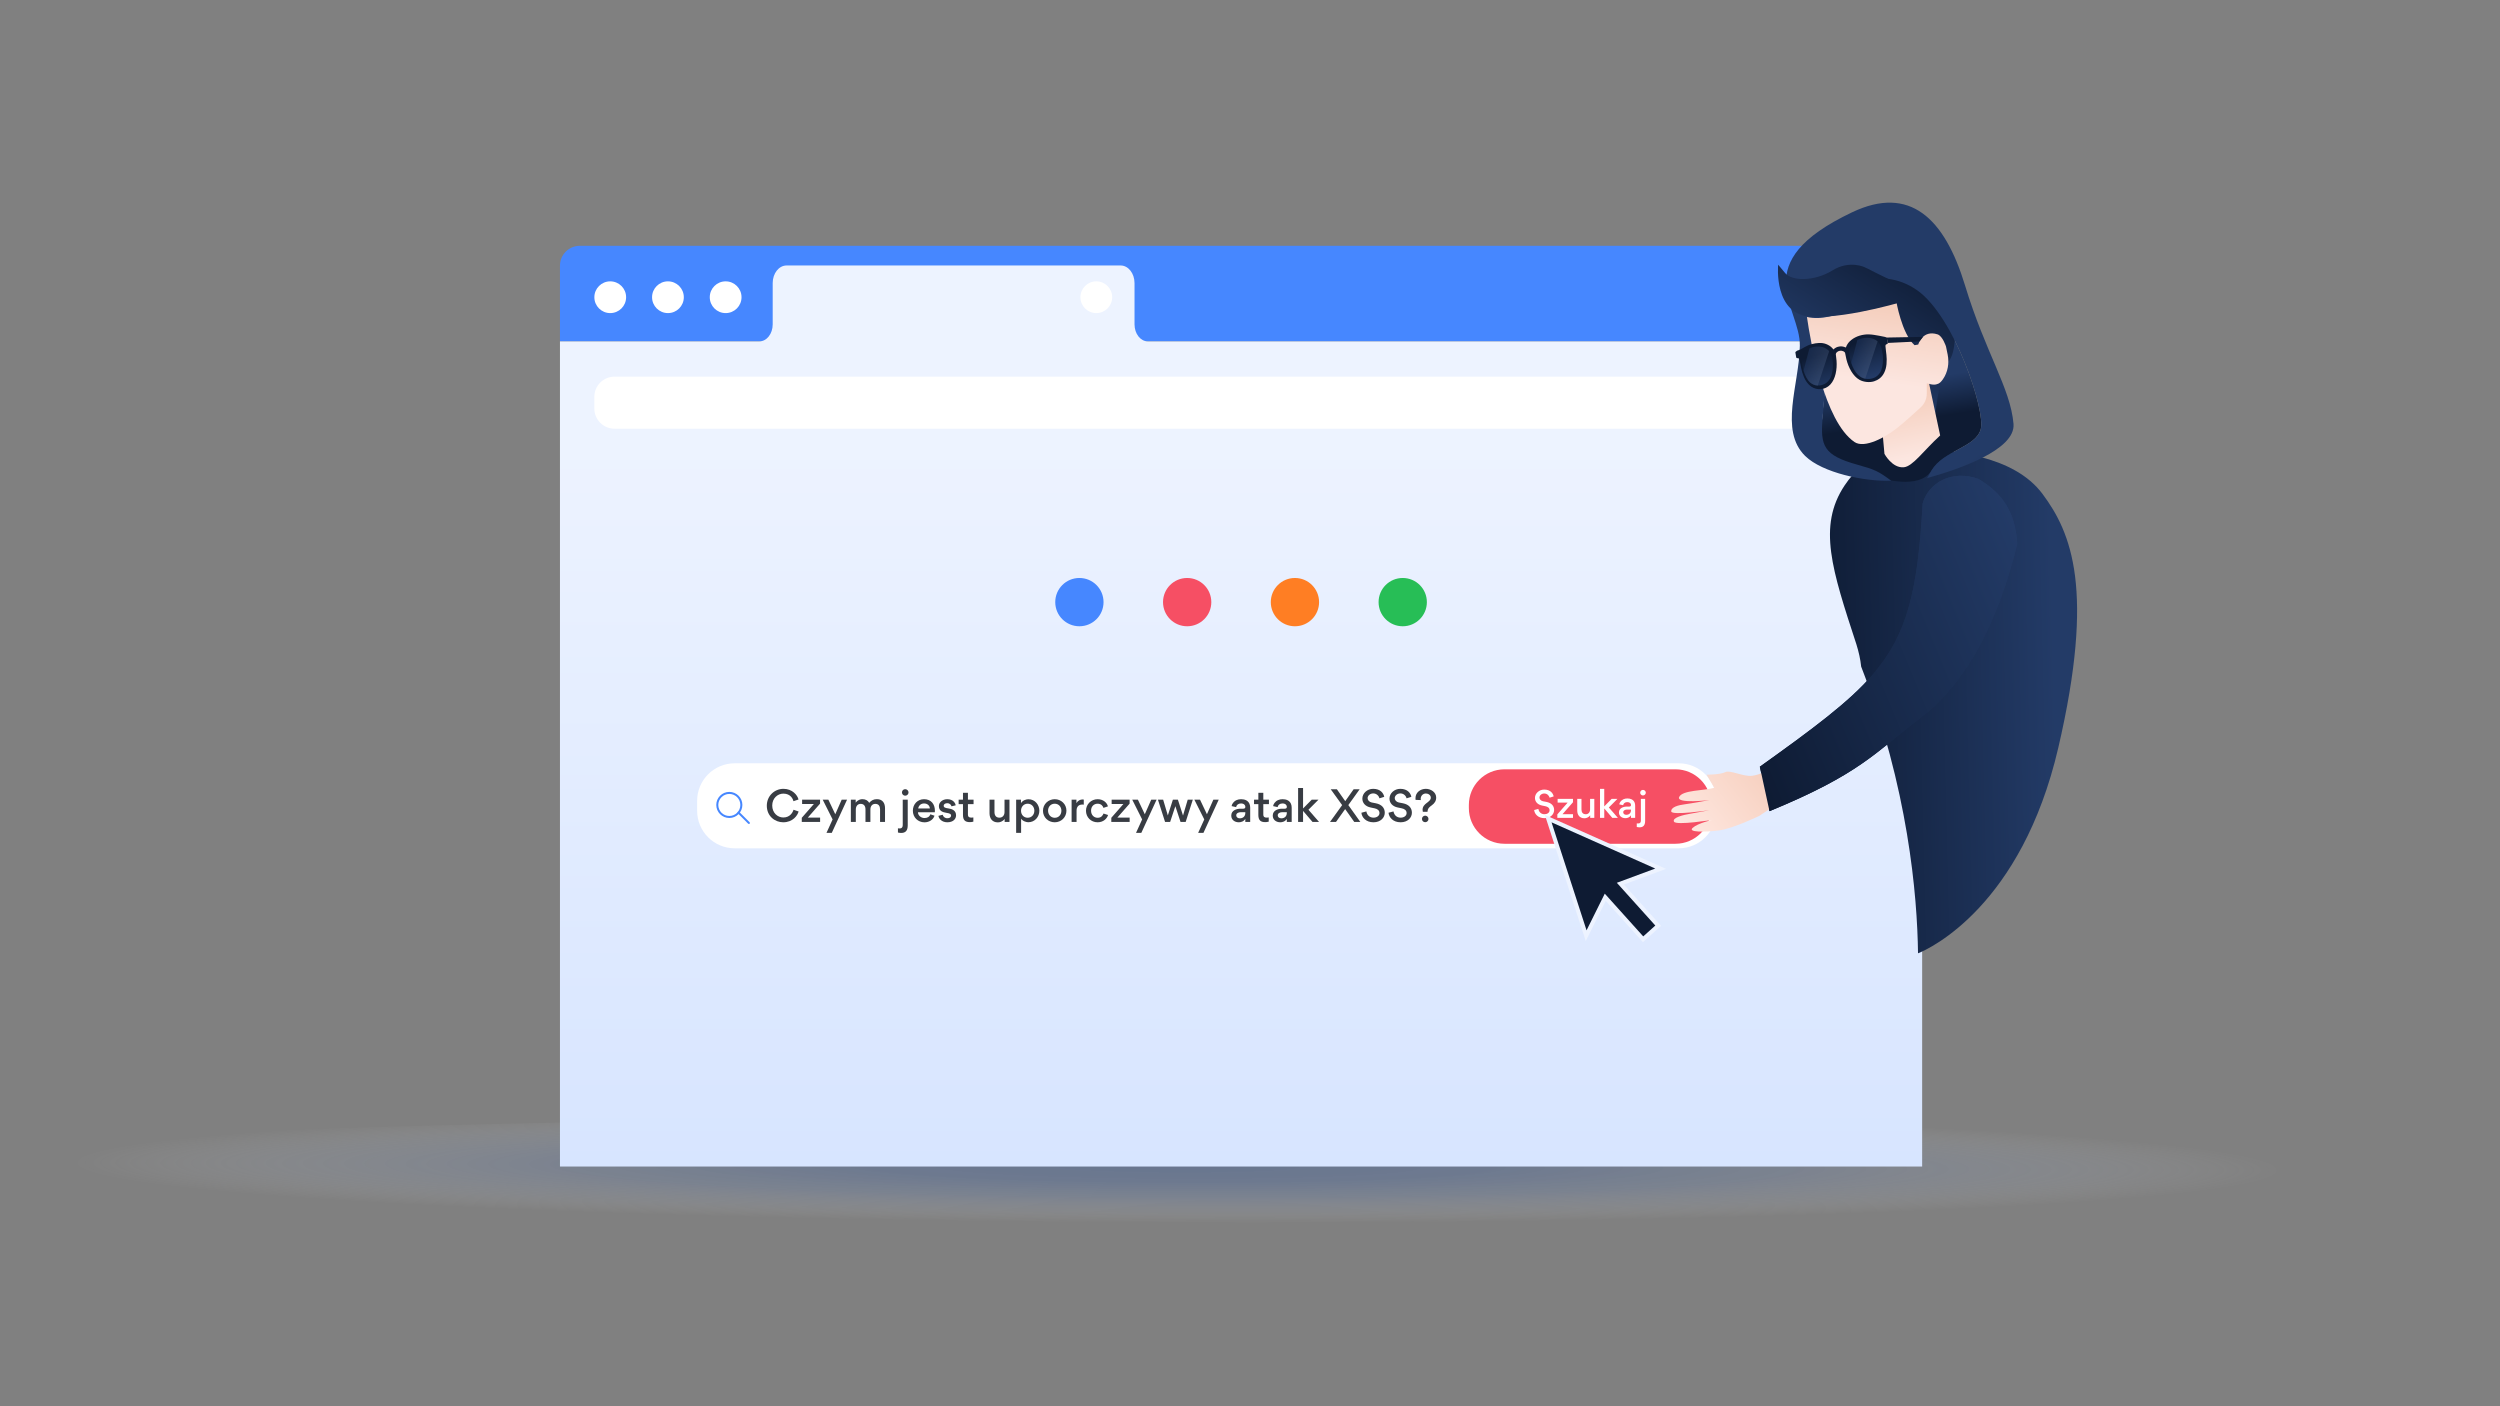 <svg fill="none" height="675" viewBox="0 0 1200 675" width="1200" xmlns="http://www.w3.org/2000/svg" xmlns:xlink="http://www.w3.org/1999/xlink"><rect x="0" y="0" width="1200" height="675" fill="#808080" stroke="none"/><linearGradient id="lg1"><stop offset="0" stop-color="#305eb2" stop-opacity=".3"/><stop offset=".28" stop-color="#3e69b7" stop-opacity=".28"/><stop offset=".55" stop-color="#6a8bc7" stop-opacity=".22"/><stop offset=".81" stop-color="#b3c4e2" stop-opacity=".11"/><stop offset="1" stop-color="#ffffff" stop-opacity="0"/></linearGradient><radialGradient id="paint0_radial_711_6476" cx="0" cy="0" gradientTransform="matrix(-535.278 -1.981 .1 -27.134 564.949 559.874)" gradientUnits="userSpaceOnUse" r="1" xlink:href="#lg1"/><radialGradient id="paint1_radial_711_6476" cx="0" cy="0" gradientTransform="matrix(-686.696 0 0 -34.81 373.292 811.903)" gradientUnits="userSpaceOnUse" r="1" xlink:href="#lg1"/><linearGradient id="paint2_linear_711_6476" gradientUnits="userSpaceOnUse" x1="595.711" x2="595.711" y1="970.78" y2="181.36"><stop offset="0" stop-color="#bdd4ff"/><stop offset=".96" stop-color="#edf3ff"/></linearGradient><linearGradient id="paint3_linear_711_6476" gradientUnits="userSpaceOnUse" x1="770.611" x2="770.611" y1="484.398" y2="479.998"><stop offset="0" stop-color="#bdd4ff"/><stop offset="1" stop-color="#edf3ff"/></linearGradient><linearGradient id="lg2"><stop offset="0" stop-color="#233b67"/><stop offset="1" stop-color="#0e1b33"/></linearGradient><linearGradient id="paint4_linear_711_6476" gradientUnits="userSpaceOnUse" x1="986.568" x2="867.978" xlink:href="#lg2" y1="334.82" y2="337.74"/><linearGradient id="paint5_linear_711_6476" gradientUnits="userSpaceOnUse" x1="909.07" x2="912.069" xlink:href="#lg2" y1="183.868" y2="202.914"/><linearGradient id="paint6_linear_711_6476" gradientUnits="userSpaceOnUse" x1="903.127" x2="905.066" y1="153.512" y2="137.475"><stop offset="0" stop-color="#575378"/><stop offset="1" stop-color="#233b67"/></linearGradient><linearGradient id="paint7_linear_711_6476" gradientUnits="userSpaceOnUse" x1="897.944" x2="933.552" xlink:href="#lg2" y1="189.27" y2="132.953"/><linearGradient id="paint8_linear_711_6476" gradientUnits="userSpaceOnUse" x1="936.814" x2="985.383" xlink:href="#lg2" y1="225.622" y2="303.004"/><linearGradient id="lg3"><stop offset="0" stop-color="#f5cfbe"/><stop offset="1" stop-color="#fce6e0"/></linearGradient><linearGradient id="paint9_linear_711_6476" gradientUnits="userSpaceOnUse" x1="913.503" x2="919.116" xlink:href="#lg3" y1="191.448" y2="219.183"/><linearGradient id="paint10_linear_711_6476" gradientUnits="userSpaceOnUse" x1="903.492" x2="898.463" xlink:href="#lg3" y1="147.55" y2="182.923"/><linearGradient id="paint11_linear_711_6476" gradientUnits="userSpaceOnUse" x1="866.808" x2="901.637" xlink:href="#lg2" y1="168.019" y2="112.934"/><linearGradient id="paint12_linear_711_6476" gradientUnits="userSpaceOnUse" x1="896.203" x2="893.036" xlink:href="#lg2" y1="191.668" y2="185.494"/><linearGradient id="paint13_linear_711_6476" gradientUnits="userSpaceOnUse" x1="898.786" x2="893.724" xlink:href="#lg2" y1="180.84" y2="163.85"/><linearGradient id="paint14_linear_711_6476" gradientUnits="userSpaceOnUse" x1="876.3" x2="871.239" xlink:href="#lg2" y1="187.536" y2="170.556"/><linearGradient id="lg4"><stop offset=".2" stop-color="#ffffff" stop-opacity=".2"/><stop offset="1" stop-color="#233b67"/></linearGradient><linearGradient id="paint15_linear_711_6476" gradientUnits="userSpaceOnUse" x1="929.143" x2="867.029" xlink:href="#lg4" y1="196.802" y2="173.585"/><linearGradient id="paint16_linear_711_6476" gradientUnits="userSpaceOnUse" x1="942.739" x2="890.491" xlink:href="#lg4" y1="188.778" y2="169.903"/><linearGradient id="paint17_linear_711_6476" gradientUnits="userSpaceOnUse" x1="976.67" x2="827.383" xlink:href="#lg2" y1="274.541" y2="336.073"/><linearGradient id="paint18_linear_711_6476" gradientUnits="userSpaceOnUse" x1="914.031" x2="913.781" y1="165.199" y2="168.149"><stop offset="0" stop-color="#0e1b33"/><stop offset="1" stop-color="#233b67"/></linearGradient><linearGradient id="paint19_linear_711_6476" gradientUnits="userSpaceOnUse" x1="849.334" x2="808.82" y1="369.121" y2="401.013"><stop offset="0" stop-color="#f6cfbe"/><stop offset="1" stop-color="#ffe8e1"/></linearGradient><linearGradient id="paint20_linear_711_6476" gradientUnits="userSpaceOnUse" x1="976.67" x2="827.383" xlink:href="#lg2" y1="274.537" y2="336.069"/><clipPath id="clip0_711_6476"><path d="M0 0H1200V675H0Z"/></clipPath><g clip-path="url(#clip0_711_6476)"><path d="M563.321 594.559C942.563 594.559 1250 581.45 1250 565.279 1250 549.109 942.563 536 563.321 536 184.078 536-123.359 549.109-123.359 565.279-123.359 581.45 184.078 594.559 563.321 594.559Z" fill="url(#paint0_radial_711_6476)"/><path d="M371.68 594.559C750.923 594.559 1058.36 581.45 1058.36 565.279 1058.36 549.109 750.923 536 371.68 536-7.563 536-315 549.109-315 565.279-315 581.45-7.563 594.559 371.68 594.559Z" fill="url(#paint1_radial_711_6476)"/><path d="M278.311 117.988H913.101C918.361 117.988 922.631 122.258 922.631 127.518V163.868H268.781V127.518C268.781 122.258 273.051 117.988 278.311 117.988V117.988Z" fill="#4687ff"/><path d="M292.913 150.287C297.121 150.287 300.533 146.875 300.533 142.667 300.533 138.458 297.121 135.047 292.913 135.047 288.705 135.047 285.293 138.458 285.293 142.667 285.293 146.875 288.705 150.287 292.913 150.287Z" fill="#ffffff"/><path d="M320.612 150.287C324.821 150.287 328.232 146.875 328.232 142.667 328.232 138.458 324.821 135.047 320.612 135.047 316.404 135.047 312.992 138.458 312.992 142.667 312.992 146.875 316.404 150.287 320.612 150.287Z" fill="#ffffff"/><path d="M348.311 150.287C352.52 150.287 355.931 146.875 355.931 142.667 355.931 138.458 352.52 135.047 348.311 135.047 344.103 135.047 340.691 138.458 340.691 142.667 340.691 146.875 344.103 150.287 348.311 150.287Z" fill="#ffffff"/><path d="M922.631 163.87V559.94H268.781V163.87H364.461C368.011 163.87 370.891 160.22 370.891 155.71V135.89C370.891 131.22 373.871 127.43 377.551 127.43H537.911C541.591 127.43 544.571 131.22 544.571 135.89V155.71C544.571 160.22 547.451 163.87 551.001 163.87H922.641 922.631Z" fill="url(#paint2_linear_711_6476)"/><path d="M526.222 150.287C530.43 150.287 533.842 146.875 533.842 142.667 533.842 138.458 530.43 135.047 526.222 135.047 522.013 135.047 518.602 138.458 518.602 142.667 518.602 146.875 522.013 150.287 526.222 150.287Z" fill="#ffffff"/><path d="M896.441 180.789H294.971C289.62 180.789 285.281 185.127 285.281 190.479V196.089C285.281 201.441 289.62 205.779 294.971 205.779H896.441C901.793 205.779 906.131 201.441 906.131 196.089V190.479C906.131 185.127 901.793 180.789 896.441 180.789Z" fill="#ffffff"/><path d="M518.11 300.61C524.511 300.61 529.7 295.421 529.7 289.02 529.7 282.619 524.511 277.43 518.11 277.43 511.709 277.43 506.52 282.619 506.52 289.02 506.52 295.421 511.709 300.61 518.11 300.61Z" fill="#4687ff"/><path d="M569.84 300.61C576.241 300.61 581.43 295.421 581.43 289.02 581.43 282.619 576.241 277.43 569.84 277.43 563.439 277.43 558.25 282.619 558.25 289.02 558.25 295.421 563.439 300.61 569.84 300.61Z" fill="#f64f64"/><path d="M621.57 300.61C627.971 300.61 633.16 295.421 633.16 289.02 633.16 282.619 627.971 277.43 621.57 277.43 615.17 277.43 609.98 282.619 609.98 289.02 609.98 295.421 615.17 300.61 621.57 300.61Z" fill="#ff7e23"/><path d="M673.309 300.61C679.71 300.61 684.899 295.421 684.899 289.02 684.899 282.619 679.71 277.43 673.309 277.43 666.908 277.43 661.719 282.619 661.719 289.02 661.719 295.421 666.908 300.61 673.309 300.61Z" fill="#27be56"/><path d="M805.801 366.379H352.651C342.693 366.379 334.621 374.451 334.621 384.409V389.159C334.621 399.117 342.693 407.189 352.651 407.189H805.801C815.759 407.189 823.831 399.117 823.831 389.159V384.409C823.831 374.451 815.759 366.379 805.801 366.379Z" fill="#ffffff"/><g fill="#383c43"><path d="M368.07 386.737C368.07 382.017 371.79 378.637 376.05 378.637 380.31 378.637 382.75 381.617 383.29 383.757L380.87 384.577C380.65 383.617 379.55 380.937 376.01 380.937 373.27 380.937 370.67 383.157 370.67 386.657 370.67 390.157 373.23 392.397 376.01 392.397 379.25 392.397 380.57 389.837 380.91 388.677L383.33 389.517C382.83 391.437 380.55 394.697 375.95 394.697 372.01 394.697 368.07 391.797 368.07 386.737Z"/><path d="M385.012 383.84H393.632V385.74L387.752 392.44H393.652V394.52H384.852V392.54L390.652 385.92H385.012V383.84 383.84Z"/><path d="M397.611 383.84 400.931 390.84 404.011 383.84H406.591L399.251 399.78H396.711L399.651 393.32 394.891 383.84H397.611Z"/><path d="M413.13 385.858C411.67 385.858 410.79 386.958 410.79 388.578V394.518H408.41V383.838H410.73V385.278C411.75 383.918 413.07 383.598 413.91 383.598 415.55 383.598 416.61 384.278 417.21 385.358 418.25 384.198 419.29 383.598 420.93 383.598 423.63 383.598 424.81 385.498 424.81 387.918V394.518H422.43V388.498C422.43 386.978 421.79 385.858 420.15 385.858 418.67 385.858 417.79 386.938 417.79 388.558V394.518H415.43V388.518C415.43 387.018 414.77 385.858 413.13 385.858V385.858Z"/><path d="M433.312 396.017V383.837H435.712V396.157C435.712 398.737 434.612 399.817 432.532 399.817 432.232 399.817 431.652 399.777 431.012 399.617V397.597C431.432 397.637 431.572 397.657 431.772 397.657 432.972 397.657 433.312 396.957 433.312 396.017V396.017ZM432.932 380.377C432.932 381.237 433.652 381.937 434.492 381.937 435.372 381.937 436.092 381.237 436.092 380.377 436.092 379.517 435.372 378.797 434.492 378.797 433.612 378.797 432.932 379.517 432.932 380.377Z"/><path d="M440.612 389.877C440.652 391.517 442.172 392.657 443.732 392.657 445.032 392.657 446.132 392.157 446.572 390.857L448.552 391.537C447.952 393.537 445.892 394.717 443.772 394.717 440.612 394.717 438.172 392.337 438.172 389.157 438.172 385.977 440.452 383.617 443.552 383.617 446.872 383.617 448.752 385.917 448.752 389.137 448.752 389.377 448.752 389.617 448.712 389.877H440.612V389.877ZM440.732 388.077H446.332C446.252 386.557 445.032 385.657 443.552 385.657 442.072 385.657 440.952 386.617 440.732 388.077V388.077Z"/><path d="M450.449 391.597 452.509 391.077C452.689 391.997 453.509 392.757 454.729 392.757 455.849 392.757 456.509 392.257 456.509 391.517 456.509 390.677 455.869 390.417 454.349 390.177 452.409 389.857 450.669 389.257 450.669 386.897 450.669 385.197 452.309 383.617 454.689 383.617 457.509 383.617 458.589 385.497 458.729 386.557L456.709 387.037C456.529 386.317 455.949 385.537 454.609 385.537 453.769 385.537 452.969 386.017 452.969 386.697 452.969 387.557 453.629 387.817 455.069 388.017 457.069 388.277 458.909 389.037 458.909 391.377 458.909 393.057 457.569 394.697 454.729 394.697 451.889 394.697 450.589 392.797 450.449 391.597V391.597Z"/><path d="M464.608 385.979V391.079C464.608 391.999 465.068 392.459 466.248 392.459 466.468 392.459 466.768 392.439 467.208 392.379V394.399C466.568 394.599 465.808 394.619 465.508 394.619 463.408 394.619 462.228 393.799 462.228 391.199V385.979H460.148V383.839H462.228V380.539H464.608V383.839H467.308V385.979H464.608Z"/><path d="M479.709 392.48C481.209 392.48 482.169 391.4 482.169 389.78V383.84H484.549V394.52H482.229V393.08C481.209 394.46 479.809 394.74 478.969 394.74 476.289 394.74 474.969 392.84 474.969 390.4V383.84H477.349V389.82C477.349 391.34 478.069 392.48 479.709 392.48V392.48Z"/><path d="M493.59 394.677C492.77 394.677 490.97 394.257 490.13 392.957V399.777H487.75V383.837H490.07V385.497C490.97 384.037 492.71 383.637 493.65 383.637 496.93 383.637 498.89 386.457 498.89 389.137 498.89 392.037 496.75 394.677 493.59 394.677ZM493.29 392.517C495.21 392.517 496.49 390.997 496.49 389.157 496.49 387.317 495.23 385.777 493.29 385.777 491.35 385.777 490.09 387.317 490.09 389.157 490.09 390.997 491.35 392.517 493.29 392.517Z"/><path d="M506.289 383.617C509.349 383.617 511.889 385.977 511.889 389.117 511.889 392.257 509.409 394.697 506.269 394.697 503.129 394.697 500.629 392.317 500.629 389.157 500.629 385.997 503.189 383.617 506.289 383.617V383.617ZM506.289 392.537C508.229 392.537 509.469 390.997 509.469 389.157 509.469 387.317 508.209 385.777 506.269 385.777 504.329 385.777 503.069 387.277 503.069 389.117 503.069 390.957 504.349 392.537 506.289 392.537V392.537Z"/><path d="M519.531 386.178C517.711 386.178 516.751 387.258 516.751 389.098V394.518H514.371V383.838H516.691V385.478C517.351 384.318 518.511 383.738 519.631 383.738 519.711 383.738 520.031 383.758 520.211 383.798V386.238C520.011 386.198 519.571 386.178 519.531 386.178V386.178Z"/><path d="M521.27 389.157C521.27 386.117 523.69 383.617 526.87 383.617 529.51 383.617 531.35 385.257 531.81 387.057L529.65 387.777C529.41 386.937 528.629 385.777 526.849 385.777 525.069 385.777 523.71 387.097 523.71 389.117 523.71 391.137 525.05 392.537 526.87 392.537 528.69 392.537 529.37 391.317 529.69 390.497L531.87 391.197C531.39 392.837 529.73 394.697 526.83 394.697 523.69 394.697 521.27 392.297 521.27 389.157V389.157Z"/><path d="M533.59 383.84H542.21V385.74L536.33 392.44H542.23V394.52H533.43V392.54L539.23 385.92H533.59V383.84 383.84Z"/><path d="M546.189 383.84 549.509 390.84 552.589 383.84H555.169L547.829 399.78H545.289L548.229 393.32 543.469 383.84H546.189V383.84Z"/><path d="M570.109 383.84H572.549L569.129 394.52H566.649L564.189 387.02H564.149L561.669 394.52H559.229L555.809 383.84H558.309L560.549 391.38H560.569L562.989 383.84H565.389L567.829 391.4H567.869L570.109 383.84Z"/><path d="M576.009 383.84 579.329 390.84 582.409 383.84H584.989L577.649 399.78H575.109L578.049 393.32 573.289 383.84H576.009V383.84Z"/><path d="M597.752 394.517V393.057C596.972 394.357 595.612 394.697 594.612 394.697 592.532 394.697 591.012 393.397 591.012 391.557V391.437C591.012 388.957 593.592 388.177 595.452 388.177H596.772C597.492 388.177 597.772 387.797 597.772 387.277 597.772 386.437 597.072 385.657 595.672 385.657 594.372 385.657 593.512 386.397 593.332 387.417L591.172 386.937C591.272 386.037 592.092 384.677 593.572 384.037 594.192 383.757 594.952 383.617 595.732 383.617 597.532 383.617 599.032 384.257 599.732 385.797 599.992 386.377 600.092 386.997 600.092 387.717V394.517H597.752V394.517ZM597.752 389.857H595.452C594.552 389.857 593.392 390.337 593.392 391.337 593.392 392.217 594.092 392.797 595.092 392.797 596.712 392.797 597.752 391.797 597.752 390.197V389.857 389.857Z"/><path d="M606.39 385.979V391.079C606.39 391.999 606.85 392.459 608.03 392.459 608.25 392.459 608.55 392.439 608.99 392.379V394.399C608.35 394.599 607.59 394.619 607.29 394.619 605.19 394.619 604.01 393.799 604.01 391.199V385.979H601.93V383.839H604.01V380.539H606.39V383.839H609.09V385.979H606.39Z"/><path d="M617.67 394.517V393.057C616.89 394.357 615.53 394.697 614.53 394.697 612.45 394.697 610.93 393.397 610.93 391.557V391.437C610.93 388.957 613.51 388.177 615.37 388.177H616.69C617.41 388.177 617.69 387.797 617.69 387.277 617.69 386.437 616.99 385.657 615.59 385.657 614.29 385.657 613.43 386.397 613.25 387.417L611.09 386.937C611.19 386.037 612.01 384.677 613.49 384.037 614.11 383.757 614.87 383.617 615.65 383.617 617.45 383.617 618.95 384.257 619.65 385.797 619.91 386.377 620.01 386.997 620.01 387.717V394.517H617.67V394.517ZM617.67 389.857H615.37C614.47 389.857 613.31 390.337 613.31 391.337 613.31 392.217 614.01 392.797 615.01 392.797 616.63 392.797 617.67 391.797 617.67 390.197V389.857 389.857Z"/><path d="M623.09 394.518V378.238H625.47V388.038H625.49L629.63 383.838H632.87L628.05 388.678 633.13 394.518H629.99L625.53 389.298H625.47V394.518H623.09Z"/><path d="M638.41 394.519 644.23 386.459 638.75 378.859H641.71L645.71 384.559 649.73 378.859H652.63L647.19 386.439 652.95 394.519H650.03L645.67 388.359 641.29 394.519H638.41V394.519Z"/><path d="M653.469 390.117 655.849 389.477C656.189 391.297 657.429 392.477 659.309 392.477 660.869 392.477 662.149 391.597 662.149 390.277 662.149 388.957 661.149 388.277 659.829 387.997L657.909 387.597C655.329 387.077 653.929 385.377 653.929 383.337 653.929 380.757 656.289 378.637 659.109 378.637 662.649 378.637 664.109 380.777 664.429 382.477L662.149 383.197C661.869 382.077 660.809 380.837 659.149 380.837 657.629 380.837 656.449 381.917 656.449 383.117 656.449 383.997 657.169 384.937 658.429 385.197L660.409 385.577C663.209 386.137 664.689 387.797 664.689 390.117 664.689 392.437 662.729 394.697 659.269 394.697 655.609 394.697 653.689 392.337 653.469 390.117V390.117Z"/><path d="M666.492 390.117 668.872 389.477C669.212 391.297 670.452 392.477 672.332 392.477 673.892 392.477 675.172 391.597 675.172 390.277 675.172 388.957 674.172 388.277 672.852 387.997L670.932 387.597C668.352 387.077 666.952 385.377 666.952 383.337 666.952 380.757 669.312 378.637 672.132 378.637 675.672 378.637 677.132 380.777 677.452 382.477L675.172 383.197C674.892 382.077 673.832 380.837 672.172 380.837 670.652 380.837 669.472 381.917 669.472 383.117 669.472 383.997 670.192 384.937 671.452 385.197L673.432 385.577C676.232 386.137 677.712 387.797 677.712 390.117 677.712 392.437 675.752 394.697 672.292 394.697 668.632 394.697 666.712 392.337 666.492 390.117V390.117Z"/><path d="M679.43 383.097C679.43 380.357 681.83 378.637 684.41 378.637 686.77 378.637 689.37 380.237 689.37 382.817 689.37 384.477 688.55 385.617 687.25 386.557 686.79 386.877 686.27 387.277 685.89 387.717 685.47 388.237 685.21 388.877 685.21 389.677H682.97C682.89 389.397 682.83 388.997 682.83 388.737 682.83 385.457 686.79 385.177 686.79 382.877 686.79 381.637 685.55 380.877 684.43 380.877 682.99 380.877 681.93 382.017 681.93 383.457 681.93 383.657 681.95 383.837 681.99 384.037L679.47 383.937C679.45 383.657 679.43 383.377 679.43 383.097V383.097ZM684.09 394.657C684.95 394.657 685.67 393.977 685.67 393.097 685.67 392.217 684.95 391.517 684.09 391.517 683.23 391.517 682.53 392.217 682.53 393.097 682.53 393.977 683.23 394.657 684.09 394.657Z"/></g><path d="M350.073 392.639C346.623 392.639 343.812 389.829 343.812 386.369 343.812 382.909 346.623 380.109 350.073 380.109 353.523 380.109 356.342 382.919 356.342 386.369 356.342 389.819 353.533 392.639 350.073 392.639ZM350.073 381.089C347.153 381.089 344.783 383.459 344.783 386.379 344.783 389.299 347.153 391.669 350.073 391.669 352.993 391.669 355.362 389.299 355.362 386.379 355.362 383.459 352.993 381.089 350.073 381.089Z" fill="#4687ff"/><path d="M359.472 395.518C359.352 395.518 359.222 395.468 359.122 395.378L354.162 390.418C353.972 390.228 353.972 389.918 354.162 389.728 354.352 389.538 354.662 389.538 354.852 389.728L359.812 394.688C360.002 394.878 360.002 395.188 359.812 395.378 359.712 395.468 359.592 395.518 359.462 395.518H359.472Z" fill="#4687ff"/><path d="M804.211 369.27H722.161C712.711 369.27 705.051 376.93 705.051 386.38V387.9C705.051 397.349 712.711 405.01 722.161 405.01H804.211C813.66 405.01 821.321 397.349 821.321 387.9V386.38C821.321 376.93 813.66 369.27 804.211 369.27Z" fill="#f64f64"/><path d="M736.379 388.816 738.409 388.266C738.699 389.826 739.759 390.826 741.369 390.826 742.699 390.826 743.799 390.076 743.799 388.946 743.799 387.816 742.949 387.236 741.819 386.996L740.179 386.656C737.979 386.216 736.779 384.756 736.779 383.016 736.779 380.816 738.799 378.996 741.209 378.996 744.239 378.996 745.479 380.826 745.759 382.276L743.809 382.896C743.569 381.936 742.669 380.876 741.249 380.876 739.949 380.876 738.939 381.796 738.939 382.826 738.939 383.576 739.559 384.376 740.629 384.606L742.319 384.926C744.709 385.406 745.979 386.826 745.979 388.806 745.979 390.786 744.309 392.716 741.349 392.716 738.219 392.716 736.579 390.696 736.389 388.806L736.379 388.816Z" fill="#ffffff"/><path d="M747.659 383.457H755.03V385.077L750 390.807H755.039V392.587H747.52V390.897L752.479 385.237H747.659V383.457Z" fill="#ffffff"/><path d="M761.138 390.839C762.418 390.839 763.238 389.919 763.238 388.529V383.449H765.268V392.579H763.288V391.349C762.418 392.529 761.218 392.769 760.498 392.769 758.208 392.769 757.078 391.149 757.078 389.059V383.449H759.108V388.559C759.108 389.859 759.728 390.829 761.128 390.829L761.138 390.839Z" fill="#ffffff"/><path d="M768.008 392.578V378.668H770.038V387.038H770.058L773.598 383.448H776.368L772.248 387.588 776.588 392.578H773.908L770.098 388.118H770.048V392.578H768.018 768.008Z" fill="#ffffff"/><path d="M782.869 392.578V391.328C782.199 392.438 781.039 392.728 780.189 392.728 778.409 392.728 777.109 391.618 777.109 390.048V389.948C777.109 387.828 779.319 387.158 780.899 387.158H782.029C782.649 387.158 782.889 386.828 782.889 386.388 782.889 385.668 782.289 385.008 781.099 385.008 779.989 385.008 779.249 385.638 779.099 386.508L777.249 386.098C777.339 385.328 778.039 384.168 779.299 383.618 779.829 383.378 780.479 383.258 781.149 383.258 782.689 383.258 783.969 383.808 784.569 385.118 784.789 385.618 784.879 386.148 784.879 386.758V392.568H782.879L782.869 392.578ZM782.869 388.598H780.909C780.139 388.598 779.149 389.008 779.149 389.858 779.149 390.608 779.749 391.108 780.599 391.108 781.979 391.108 782.869 390.258 782.869 388.888V388.598 388.598Z" fill="#ffffff"/><path d="M787.618 393.868V383.458H789.668V393.988C789.668 396.198 788.728 397.118 786.948 397.118 786.688 397.118 786.198 397.088 785.648 396.948V395.218C786.008 395.248 786.128 395.268 786.298 395.268 787.328 395.268 787.618 394.668 787.618 393.868V393.868ZM787.288 380.498C787.288 381.238 787.908 381.828 788.618 381.828 789.328 381.828 789.988 381.228 789.988 380.498 789.988 379.768 789.368 379.148 788.618 379.148 787.868 379.148 787.288 379.768 787.288 380.498Z" fill="#ffffff"/><path d="M770.761 432.388 761.161 451.718 741.531 391.148 799.691 417.058 779.461 424.568 797.311 444.408 788.611 452.228 770.761 432.388Z" fill="url(#paint3_linear_711_6476)"/><path d="M744.742 394.719 761.542 446.559 770.292 428.949 788.752 449.469 791.652 446.869 794.552 444.259 776.082 423.739 794.522 416.899 744.742 394.719Z" fill="#0e1b33"/><path clip-rule="evenodd" d="M891.038 309.16C892.198 312.88 893.008 316.48 893.358 319.96 915.888 378.03 920.308 429.83 920.648 457.59 926.568 455.27 970.368 434.67 987.988 358.89 1005.61 283.11 994.328 255.75 980.418 237.1 966.508 218.45 937.138 216.24 919.948 215.42 908.098 214.84 895.088 218.56 885.448 232.96 872.328 252.59 879.408 273.61 891.028 309.15L891.038 309.16Z" fill="url(#paint4_linear_711_6476)" fill-rule="evenodd"/><path d="M902.047 229.313C902.047 229.313 921.337 235.513 927.147 225.803 932.957 216.093 948.447 214.813 950.767 205.953 953.087 197.093 938.137 151.933 920.247 139.343 902.367 126.753 879.677 136.693 878.607 152.053 877.537 167.413 875.707 188.633 874.487 202.523 873.267 216.413 874.377 219.413 890.587 223.933 906.797 228.453 902.037 229.313 902.037 229.313H902.047Z" fill="url(#paint5_linear_711_6476)"/><path d="M916.519 143.841C916.519 143.841 918.729 147.421 924.059 147.731L929.389 148.041 924.139 133.721 896.089 118.941 879.309 138.791 916.509 143.851 916.519 143.841Z" fill="url(#paint6_linear_711_6476)"/><path d="M928.999 198.33C928.999 198.33 931.259 177.75 935.179 173.62 939.099 169.49 939.109 156.11 936.929 147.82 934.739 139.53 920.259 130.36 912.039 128.49 903.819 126.61 893.539 137.39 893.539 137.39L903.629 170.15 928.999 198.33Z" fill="url(#paint7_linear_711_6476)"/><path d="M866.517 218.891C874.717 226.941 895.107 231.261 907.757 230.731 901.527 226.081 899.747 225.351 891.547 223.061 875.347 218.541 873.647 214.171 874.877 200.281 876.097 186.391 877.547 167.411 878.617 152.051 879.697 136.691 902.377 126.751 920.257 139.341 938.147 151.941 953.107 197.091 950.777 205.951 948.457 214.811 932.957 216.101 927.147 225.801 926.237 227.311 925.547 228.531 925.017 229.491 940.097 225.311 967.547 215.951 966.487 203.471 965.027 186.301 953.087 169.481 943.217 137.001 933.347 104.521 916.607 88.801 889.067 101.871 837.467 126.361 864.277 147.151 863.927 165.991 863.597 184.831 853.907 206.531 866.507 218.891H866.517Z" fill="url(#paint8_linear_711_6476)"/><path d="M931.276 209.021 925.596 182.391 903.066 201.551 904.536 217.841C904.536 217.841 908.196 224.761 913.786 224.291 918.136 223.921 923.146 216.451 931.276 209.021V209.021Z" fill="url(#paint9_linear_711_6476)"/><path d="M910.186 144.43C910.186 144.43 912.776 160.13 918.996 165.69L920.756 165.37C920.756 165.37 922.756 158.16 930.016 160.49 932.476 161.28 934.086 166.33 934.086 166.33V166.35L934.876 170.2C935.706 174.3 934.986 178.62 932.596 182.05 931.766 183.24 930.866 184.15 929.976 184.31 928.166 185.17 925.306 184.03 924.866 183.95L924.846 188.99C924.836 191.47 923.786 193.84 921.956 195.52 919.136 198.11 916.396 200.57 913.136 203.39 904.886 210.52 894.746 215.32 890.136 212.16 875.636 202.25 869.086 164.33 867.336 152.15 870.746 152.94 874.446 152.76 877.906 151.97L910.206 144.43H910.186Z" fill="url(#paint10_linear_711_6476)"/><path d="M895.107 128.311C895.107 128.311 887.837 124.661 879.497 129.841 871.147 135.011 860.257 135.131 856.887 131.091L853.517 127.051C853.517 127.051 851.047 151.461 869.807 152.091 888.567 152.721 916.527 143.851 916.527 143.851 916.527 143.851 928.957 144.221 915.107 137.941 901.257 131.671 896.157 128.621 895.107 128.321V128.311Z" fill="url(#paint11_linear_711_6476)"/><path clip-rule="evenodd" d="M880.036 167.743C879.856 167.523 879.686 167.293 879.496 167.083 878.616 166.143 877.616 165.563 876.546 165.143 874.426 164.303 871.896 164.593 869.616 165.183 868.336 165.513 867.126 166.063 865.996 166.743 863.076 168.483 863.296 167.943 862.556 168.363 862.316 168.503 862.096 168.683 861.896 168.883 861.806 168.973 861.766 169.113 861.786 169.243 861.896 170.003 862.026 170.763 862.176 171.513 862.226 171.773 862.386 171.913 862.616 171.903 862.776 171.903 862.936 171.933 863.096 171.953 863.396 171.983 863.626 172.203 863.716 172.573 864.486 175.843 864.546 177.813 865.896 181.003 866.496 182.413 867.276 183.633 868.276 184.643L868.316 184.683C870.786 187.173 874.736 187.553 877.546 185.463 877.936 185.173 878.286 184.863 878.596 184.523 881.046 181.873 881.846 177.303 881.546 173.183 881.466 172.143 881.326 171.113 881.196 170.073 881.146 169.623 881.656 168.623 883.196 168.363 884.536 168.203 885.546 168.933 885.636 169.373 885.836 170.393 886.016 171.423 886.266 172.433 887.246 176.443 889.416 180.553 892.556 182.313 894.586 183.453 897.496 183.683 899.546 183.033 901.546 182.393 903.246 181.203 904.376 178.973 905.016 177.713 905.386 176.303 905.526 174.783 905.836 171.323 905.286 169.433 905.016 166.083 904.986 165.703 905.136 165.423 905.416 165.303 905.566 165.233 905.706 165.153 905.856 165.113 906.076 165.053 906.186 164.863 906.156 164.603 906.066 163.843 905.956 163.073 905.826 162.323 905.806 162.193 905.726 162.073 905.606 162.013 905.356 161.883 905.086 161.773 904.816 161.723 903.856 161.523 902.906 161.313 901.946 161.153 900.296 160.863 898.646 160.543 896.996 160.503 894.126 160.443 890.886 161.313 888.546 163.243 887.666 163.973 886.886 164.833 886.336 166.003 886.216 166.263 886.126 166.533 886.026 166.793 885.776 166.833 884.706 166.013 882.876 166.323 880.746 166.673 880.276 167.703 880.026 167.743H880.036Z" fill="url(#paint12_linear_711_6476)" fill-rule="evenodd"/><path clip-rule="evenodd" d="M902.376 178.922C901.586 180.122 900.596 180.952 899.426 181.412 898.166 181.892 896.846 182.022 895.486 181.812 895.426 181.812 895.376 181.792 895.316 181.782 894.016 181.552 892.816 180.862 891.716 179.782 890.436 178.522 889.356 176.442 888.636 174.272 888.176 172.942 887.866 171.582 887.716 170.352 887.496 168.592 887.816 167.082 888.636 165.822 889.356 164.722 890.256 163.942 891.256 163.392 891.336 163.342 891.426 163.292 891.506 163.262 893.816 162.072 896.916 161.752 899.416 162.732 900.146 163.032 900.756 163.422 901.256 163.902 901.746 164.352 902.136 164.892 902.456 165.502 904.266 168.992 904.306 176.022 902.386 178.932L902.376 178.922Z" fill="url(#paint13_linear_711_6476)" fill-rule="evenodd"/><path clip-rule="evenodd" d="M879.447 171.724C880.017 174.714 879.867 178.914 878.627 181.344 877.927 182.694 877.017 183.684 875.877 184.264 874.807 184.804 873.687 185.074 872.517 185.044H872.267C871.107 184.964 869.987 184.504 868.937 183.654 867.617 182.574 866.437 180.324 865.697 177.904 865.027 175.694 864.727 173.344 865.017 171.604 865.217 170.314 865.787 169.184 866.897 168.234 867.377 167.834 867.917 167.494 868.487 167.224 870.287 166.354 872.447 166.114 874.297 166.474 875.357 166.684 876.367 167.124 877.317 167.914 877.557 168.104 877.777 168.334 877.977 168.564 878.697 169.384 879.187 170.434 879.437 171.724H879.447Z" fill="url(#paint14_linear_711_6476)" fill-rule="evenodd"/><path clip-rule="evenodd" d="M877.997 168.572 872.527 185.052H872.277C871.117 184.972 869.997 184.512 868.947 183.662 867.627 182.582 866.447 180.332 865.707 177.912L868.507 167.232C870.307 166.362 872.467 166.122 874.317 166.482 875.377 166.692 876.387 167.132 877.337 167.922 877.577 168.112 877.797 168.342 877.997 168.572V168.572Z" fill="url(#paint15_linear_711_6476)" fill-rule="evenodd" opacity=".46"/><path clip-rule="evenodd" d="M901.245 163.894 895.305 181.774C894.005 181.544 892.805 180.854 891.705 179.774 890.425 178.514 889.345 176.434 888.625 174.264L891.505 163.254C893.815 162.064 896.915 161.744 899.415 162.724 900.145 163.024 900.755 163.414 901.255 163.894H901.245Z" fill="url(#paint16_linear_711_6476)" fill-rule="evenodd" opacity=".46"/><path clip-rule="evenodd" d="M968.289 260.953C960.119 294.473 945.889 326.093 922.329 344.213 899.539 361.773 892.529 371.573 849.359 389.363L844.719 368.033C870.429 349.643 887.659 336.893 899.039 323.663 915.659 304.253 920.509 283.403 922.879 241.603 925.729 231.763 936.769 225.323 949.569 229.853 961.509 236.863 967.379 246.253 968.289 260.953V260.953Z" fill="url(#paint17_linear_711_6476)" fill-rule="evenodd"/><path clip-rule="evenodd" d="M905.621 162.019 923.031 161.699 921.391 163.869 906.161 164.609 905.621 162.019Z" fill="url(#paint18_linear_711_6476)" fill-rule="evenodd"/><path d="M849.279 369.27C849.279 369.27 845.059 371.91 840.999 372.38 837.029 372.96 830.299 369.39 828.059 370.65 825.919 371.82 819.159 371.86 819.159 371.86L822.839 378.15C817.999 379.57 807.519 379.16 805.969 382.59 804.519 385.94 820.559 384.04 820.559 384.04 820.559 384.04 811.789 385.66 808.699 386.06 805.609 386.46 802.069 387.37 802.199 389.48 802.329 391.59 820.469 388.89 820.469 388.89 820.469 388.89 814.719 390.02 811.409 390.57 808.099 391.13 802.519 392.46 803.519 394.4 804.529 396.33 821.909 393.54 821.909 393.54 821.909 393.54 814.959 395.09 812.499 397.37 809.949 399.54 818.249 399.48 825.209 398.6 832.089 397.61 844.419 391.65 844.419 391.65L857.149 383.16C858.449 379.41 849.279 369.27 849.279 369.27V369.27Z" fill="url(#paint19_linear_711_6476)"/><path clip-rule="evenodd" d="M968.289 260.949C960.119 294.469 945.889 326.089 922.329 344.209 899.539 361.769 892.529 371.569 849.359 389.359L844.719 368.029C870.429 349.639 887.659 336.889 899.039 323.659 915.659 304.249 920.509 283.399 922.879 241.599 925.729 231.759 936.769 225.319 949.569 229.849 961.509 236.859 967.379 246.249 968.289 260.949V260.949Z" fill="url(#paint20_linear_711_6476)" fill-rule="evenodd"/></g></svg>